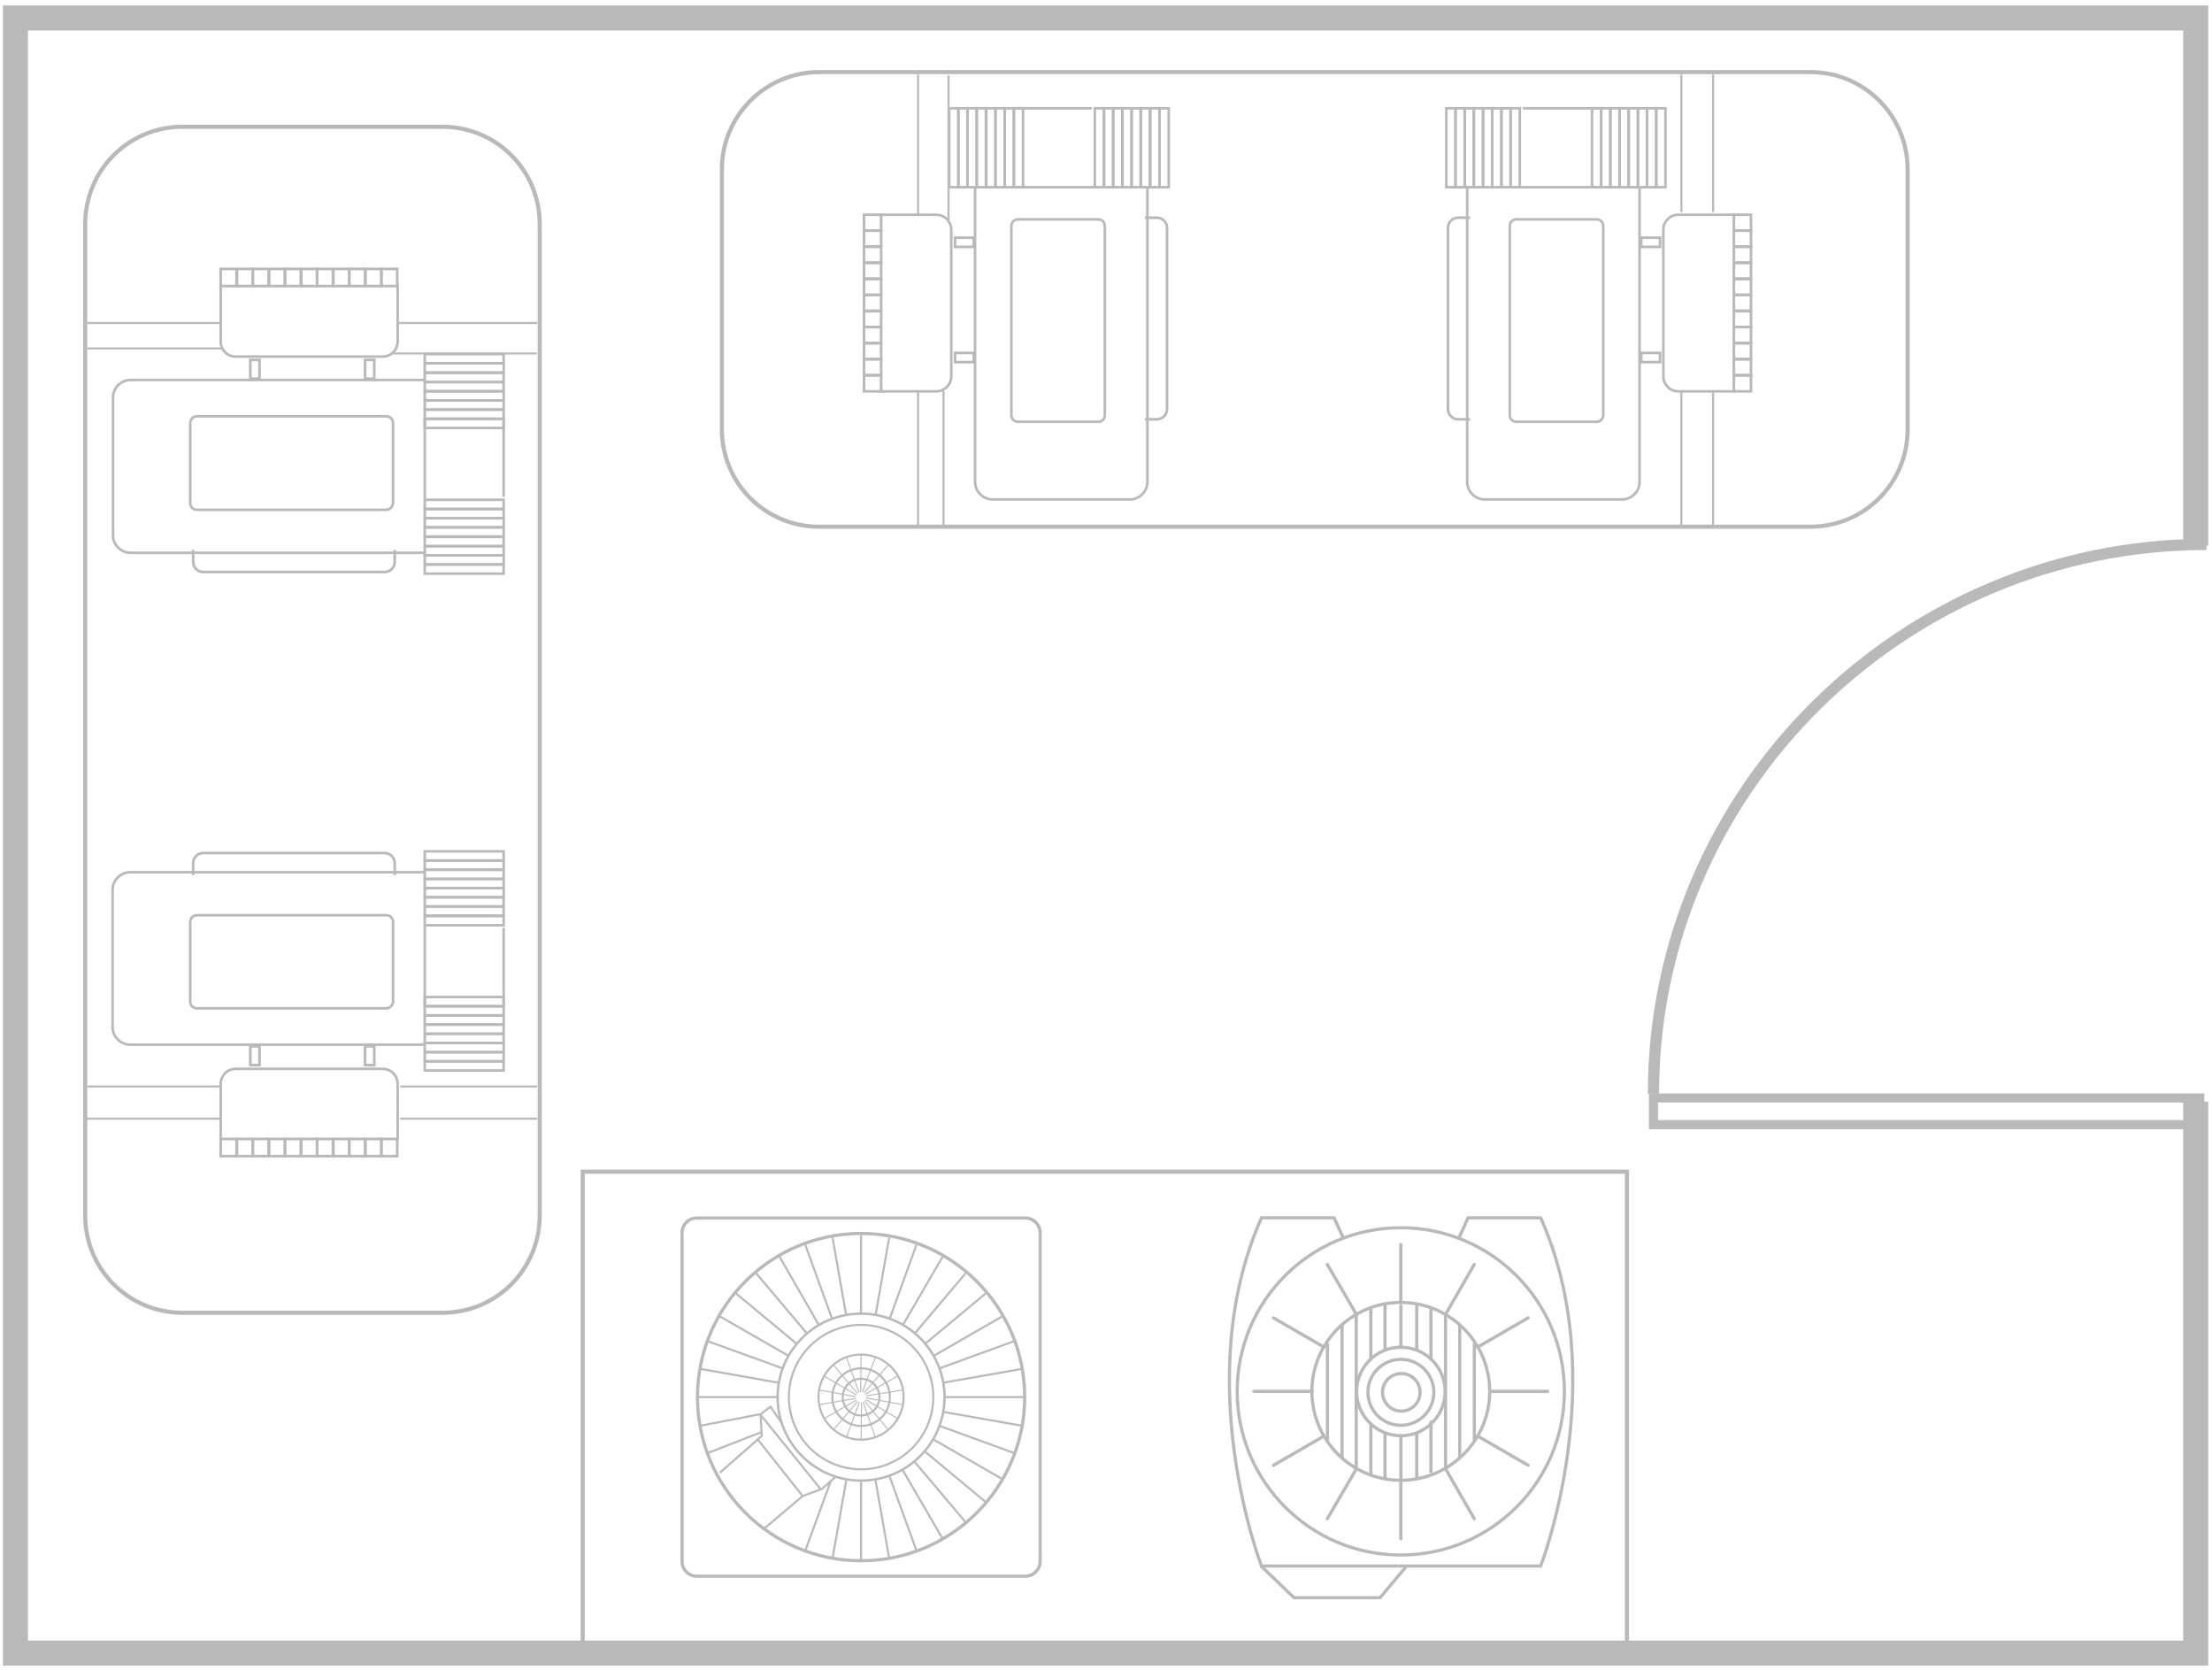 <?xml version="1.0" encoding="utf-8"?>
<!-- Generator: Adobe Illustrator 24.1.0, SVG Export Plug-In . SVG Version: 6.00 Build 0)  -->
<svg version="1.1" id="Layer_1" xmlns="http://www.w3.org/2000/svg" xmlns:xlink="http://www.w3.org/1999/xlink" x="0px" y="0px"
	 viewBox="0 0 530 400" style="enable-background:new 0 0 530 400;" xml:space="preserve">
<style type="text/css">
	.st0{fill:none;stroke:#B9B9B9;stroke-width:6;stroke-miterlimit:10;}
	.st1{fill:none;stroke:#B9B9B9;stroke-width:2.175;stroke-miterlimit:10;}
	.st2{fill:none;stroke:#B9B9B9;stroke-width:2.685;stroke-miterlimit:10;}
	.st3{fill:none;stroke:#B9B9B9;stroke-width:0.611;stroke-miterlimit:10;}
	.st4{fill:none;stroke:#B9B9B9;stroke-width:0.621;stroke-miterlimit:10;}
	.st5{fill:none;stroke:#B9B9B9;stroke-width:0.633;stroke-miterlimit:10;}
	.st6{fill:none;stroke:#B9B9B9;stroke-width:0.989;stroke-miterlimit:10;}
	.st7{fill:none;stroke:#B9B9B9;stroke-width:0.494;stroke-miterlimit:10;}
	.st8{fill:none;stroke:#B9B9B9;stroke-width:0.766;stroke-linecap:round;stroke-miterlimit:10;}
	.st9{fill:none;stroke:#B9B9B9;stroke-width:0.494;stroke-linecap:round;stroke-miterlimit:10;}
	.st10{fill:none;stroke:#B9B9B9;stroke-width:0.573;stroke-linecap:round;stroke-miterlimit:10;}
	.st11{fill:none;stroke:#B9B9B9;stroke-width:0.247;stroke-miterlimit:10;}
</style>
<g id="Group_3824" transform="translate(-652.583 -519.857)">
	<g id="Layer_1_1_" transform="translate(655.583 522.857)">
		<path id="Path_13101" class="st0" d="M523.1,260.9V393H0.7V1.3h522.4v126.4"/>
		<g id="Group_3816" transform="translate(396.971 127.614)">
			<rect id="Rectangle_469" x="-3.8" y="132.4" class="st1" width="130.9" height="6.4"/>
			<path id="Path_13102" class="st2" d="M-3.8,131.4C-3.8,58.7,56.1-0.2,128.7-0.2c0,0-1,0-1,0"/>
		</g>
	</g>
	<g id="Layer_2_1_" transform="translate(672.5 536.029)">
		<g id="Group_3819" transform="translate(154.252)">
			<g id="Group_3817" transform="translate(34.455 8.771)">
				<rect id="Rectangle_470" x="69.2" y="1" class="st3" width="2.2" height="18.9"/>
				<rect id="Rectangle_471" x="67" y="1" class="st3" width="2.2" height="18.9"/>
				<rect id="Rectangle_472" x="64.7" y="1" class="st3" width="2.2" height="18.9"/>
				<rect id="Rectangle_473" x="62.5" y="1" class="st3" width="2.2" height="18.9"/>
				<rect id="Rectangle_474" x="60.3" y="1" class="st3" width="2.2" height="18.9"/>
				<rect id="Rectangle_475" x="58.1" y="1" class="st3" width="2.2" height="18.9"/>
				<rect id="Rectangle_476" x="55.9" y="1" class="st3" width="2.2" height="18.9"/>
				<rect id="Rectangle_477" x="53.7" y="1" class="st3" width="2.2" height="18.9"/>
				<rect id="Rectangle_478" x="34.3" y="1" class="st3" width="2.2" height="18.9"/>
				<rect id="Rectangle_479" x="32.1" y="1" class="st3" width="2.2" height="18.9"/>
				<rect id="Rectangle_480" x="29.9" y="1" class="st3" width="2.2" height="18.9"/>
				<rect id="Rectangle_481" x="27.7" y="1" class="st3" width="2.2" height="18.9"/>
				<rect id="Rectangle_482" x="25.4" y="1" class="st3" width="2.2" height="18.9"/>
				<rect id="Rectangle_483" x="23.2" y="1" class="st3" width="2.2" height="18.9"/>
				<rect id="Rectangle_484" x="21" y="1" class="st3" width="2.2" height="18.9"/>
				<rect id="Rectangle_485" x="18.8" y="1" class="st3" width="2.2" height="18.9"/>
				<line id="Line_332" class="st3" x1="53" y1="1" x2="34.8" y2="1"/>
				<line id="Line_333" class="st4" x1="53.4" y1="19.9" x2="34.5" y2="19.9"/>
				<path id="Path_13103" class="st4" d="M66.3,19.9v70.6c0,2.3-1.9,4.2-4.2,4.2H29.2c-2.3,0-4.2-1.9-4.2-4.2V19.9"/>
				<path id="Rectangle_486" class="st4" d="M56.1,29.2v45.3c0,0.9-0.7,1.6-1.6,1.6H35.3c-0.9,0-1.6-0.7-1.6-1.6V29.2
					c0-0.9,0.7-1.6,1.6-1.6h19.2C55.4,27.6,56.1,28.3,56.1,29.2z"/>
				<path id="Path_13104" class="st4" d="M2,26.5h13.7c2,0,3.6,1.6,3.6,3.6c0,0,0,0,0,0v35.1c0,2-1.6,3.6-3.6,3.6H2"/>
				<rect id="Rectangle_487" x="-1.6" y="26.5" class="st5" width="4.1" height="3.8"/>
				<rect id="Rectangle_488" x="-1.6" y="30.3" class="st5" width="4.1" height="3.8"/>
				<rect id="Rectangle_489" x="-1.6" y="34.2" class="st5" width="4.1" height="3.8"/>
				<rect id="Rectangle_490" x="-1.6" y="38" class="st5" width="4.1" height="3.8"/>
				<rect id="Rectangle_491" x="-1.6" y="41.9" class="st5" width="4.1" height="3.8"/>
				<rect id="Rectangle_492" x="-1.6" y="45.7" class="st5" width="4.1" height="3.8"/>
				<rect id="Rectangle_493" x="-1.6" y="49.6" class="st5" width="4.1" height="3.8"/>
				<rect id="Rectangle_494" x="-1.6" y="53.4" class="st5" width="4.1" height="3.8"/>
				<rect id="Rectangle_495" x="-1.6" y="57.3" class="st5" width="4.1" height="3.8"/>
				<rect id="Rectangle_496" x="-1.6" y="61.1" class="st5" width="4.1" height="3.8"/>
				<rect id="Rectangle_497" x="-1.6" y="65" class="st5" width="4.1" height="3.8"/>
				<rect id="Rectangle_498" x="20.2" y="32" class="st5" width="4.5" height="2.2"/>
				<rect id="Rectangle_499" x="20.2" y="59.6" class="st5" width="4.5" height="2.2"/>
				<path id="Path_13105" class="st5" d="M65.7,27.2h2.9c1.3,0,2.4,1.1,2.4,2.4c0,0,0,0,0,0v43.5c0,1.3-1.1,2.4-2.4,2.4h-2.9"/>
			</g>
			<g id="Group_3818" transform="translate(175.572 8.771)">
				<rect id="Rectangle_500" x="-3.2" y="1" class="st3" width="2.2" height="18.9"/>
				<rect id="Rectangle_501" x="-1" y="1" class="st3" width="2.2" height="18.9"/>
				<rect id="Rectangle_502" x="1.2" y="1" class="st3" width="2.2" height="18.9"/>
				<rect id="Rectangle_503" x="3.4" y="1" class="st3" width="2.2" height="18.9"/>
				<rect id="Rectangle_504" x="5.6" y="1" class="st3" width="2.2" height="18.9"/>
				<rect id="Rectangle_505" x="7.8" y="1" class="st3" width="2.2" height="18.9"/>
				<rect id="Rectangle_506" x="10" y="1" class="st3" width="2.2" height="18.9"/>
				<rect id="Rectangle_507" x="12.2" y="1" class="st3" width="2.2" height="18.9"/>
				<rect id="Rectangle_508" x="31.7" y="1" class="st3" width="2.2" height="18.9"/>
				<rect id="Rectangle_509" x="33.9" y="1" class="st3" width="2.2" height="18.9"/>
				<rect id="Rectangle_510" x="36.1" y="1" class="st3" width="2.2" height="18.9"/>
				<rect id="Rectangle_511" x="38.3" y="1" class="st3" width="2.2" height="18.9"/>
				<rect id="Rectangle_512" x="40.5" y="1" class="st3" width="2.2" height="18.9"/>
				<rect id="Rectangle_513" x="42.7" y="1" class="st3" width="2.2" height="18.9"/>
				<rect id="Rectangle_514" x="44.9" y="1" class="st3" width="2.2" height="18.9"/>
				<rect id="Rectangle_515" x="47.1" y="1" class="st3" width="2.2" height="18.9"/>
				<line id="Line_334" class="st3" x1="15.1" y1="1" x2="33.4" y2="1"/>
				<line id="Line_335" class="st4" x1="14.7" y1="19.9" x2="33.6" y2="19.9"/>
				<path id="Path_13106" class="st4" d="M1.8,19.9v70.6c0,2.3,1.9,4.2,4.2,4.2c0,0,0,0,0,0h32.9c2.3,0,4.2-1.9,4.2-4.2V19.9"/>
				<path id="Rectangle_516" class="st4" d="M34.4,29.2v45.3c0,0.9-0.7,1.6-1.6,1.6H13.6c-0.9,0-1.6-0.7-1.6-1.6V29.2
					c0-0.9,0.7-1.6,1.6-1.6h19.2C33.7,27.6,34.4,28.3,34.4,29.2z"/>
				<path id="Path_13107" class="st4" d="M66.1,26.5H52.4c-2,0-3.6,1.6-3.6,3.6c0,0,0,0,0,0v35.1c0,2,1.6,3.6,3.6,3.6h0h13.7"/>
				<rect id="Rectangle_517" x="65.7" y="26.5" class="st5" width="4.1" height="3.8"/>
				<rect id="Rectangle_518" x="65.7" y="30.3" class="st5" width="4.1" height="3.8"/>
				<rect id="Rectangle_519" x="65.7" y="34.2" class="st5" width="4.1" height="3.8"/>
				<rect id="Rectangle_520" x="65.7" y="38" class="st5" width="4.1" height="3.8"/>
				<rect id="Rectangle_521" x="65.7" y="41.9" class="st5" width="4.1" height="3.8"/>
				<rect id="Rectangle_522" x="65.7" y="45.7" class="st5" width="4.1" height="3.8"/>
				<rect id="Rectangle_523" x="65.7" y="49.6" class="st5" width="4.1" height="3.8"/>
				<rect id="Rectangle_524" x="65.7" y="53.4" class="st5" width="4.1" height="3.8"/>
				<rect id="Rectangle_525" x="65.7" y="57.3" class="st5" width="4.1" height="3.8"/>
				<rect id="Rectangle_526" x="65.7" y="61.1" class="st5" width="4.1" height="3.8"/>
				<rect id="Rectangle_527" x="65.7" y="65" class="st5" width="4.1" height="3.8"/>
				<rect id="Rectangle_528" x="43.5" y="32" class="st5" width="4.5" height="2.2"/>
				<rect id="Rectangle_529" x="43.5" y="59.6" class="st5" width="4.5" height="2.2"/>
				<path id="Path_13108" class="st5" d="M2.5,27.2h-2.9c-1.3,0-2.4,1.1-2.4,2.4c0,0,0,0,0,0v43.5c0,1.3,1.1,2.4,2.4,2.4h2.9"/>
			</g>
			<path id="Rectangle_530" class="st6" d="M22.1,1.1h237.5c12.9,0,23.3,10.4,23.3,23.3v62.3c0,12.9-10.4,23.3-23.3,23.3H22.1
				c-12.9,0-23.3-10.4-23.3-23.3V24.4C-1.2,11.6,9.2,1.1,22.1,1.1z"/>
			<line id="Line_336" class="st7" x1="45.8" y1="1.7" x2="45.8" y2="35.4"/>
			<line id="Line_337" class="st7" x1="45.8" y1="77.5" x2="45.8" y2="109.6"/>
			<line id="Line_338" class="st7" x1="236.3" y1="1.7" x2="236.3" y2="34.6"/>
			<line id="Line_339" class="st7" x1="236.3" y1="77.5" x2="236.3" y2="109.6"/>
			<line id="Line_340" class="st7" x1="228.7" y1="1.7" x2="228.7" y2="34.6"/>
			<line id="Line_341" class="st7" x1="228.7" y1="77.5" x2="228.7" y2="109.6"/>
			<line id="Line_342" class="st7" x1="53.1" y1="1.9" x2="53.1" y2="36.4"/>
			<line id="Line_343" class="st7" x1="51.9" y1="77.5" x2="51.9" y2="109.6"/>
		</g>
		<g id="Group_3822" transform="translate(0 13.196)">
			<g id="Group_3820" transform="translate(6.66 34.455)">
				<rect id="Rectangle_531" x="75.2" y="71.4" class="st3" width="18.9" height="2.2"/>
				<rect id="Rectangle_532" x="75.2" y="69.2" class="st3" width="18.9" height="2.2"/>
				<rect id="Rectangle_533" x="75.2" y="67" class="st3" width="18.9" height="2.2"/>
				<rect id="Rectangle_534" x="75.2" y="64.8" class="st3" width="18.9" height="2.2"/>
				<rect id="Rectangle_535" x="75.2" y="62.5" class="st3" width="18.9" height="2.2"/>
				<rect id="Rectangle_536" x="75.2" y="60.3" class="st3" width="18.9" height="2.2"/>
				<rect id="Rectangle_537" x="75.2" y="58.1" class="st3" width="18.9" height="2.2"/>
				<rect id="Rectangle_538" x="75.2" y="55.9" class="st3" width="18.9" height="2.2"/>
				<rect id="Rectangle_539" x="75.2" y="36.5" class="st3" width="18.9" height="2.2"/>
				<rect id="Rectangle_540" x="75.2" y="34.3" class="st3" width="18.9" height="2.2"/>
				<rect id="Rectangle_541" x="75.2" y="32.1" class="st3" width="18.9" height="2.2"/>
				<rect id="Rectangle_542" x="75.2" y="29.9" class="st3" width="18.9" height="2.2"/>
				<rect id="Rectangle_543" x="75.2" y="27.7" class="st3" width="18.9" height="2.2"/>
				<rect id="Rectangle_544" x="75.2" y="25.5" class="st3" width="18.9" height="2.2"/>
				<rect id="Rectangle_545" x="75.2" y="23.2" class="st3" width="18.9" height="2.2"/>
				<rect id="Rectangle_546" x="75.2" y="21" class="st3" width="18.9" height="2.2"/>
				<line id="Line_344" class="st3" x1="94.1" y1="55.2" x2="94.1" y2="37"/>
				<line id="Line_345" class="st4" x1="75.2" y1="55.6" x2="75.2" y2="36.8"/>
				<path id="Path_13109" class="st4" d="M75.2,68.6H4.7c-2.3,0-4.2-1.9-4.2-4.2V31.4c0-2.3,1.9-4.2,4.2-4.2h70.6"/>
				<path id="Rectangle_547" class="st4" d="M66,58.3H20.6c-0.9,0-1.6-0.7-1.6-1.6V37.5c0-0.9,0.7-1.6,1.6-1.6H66
					c0.9,0,1.6,0.7,1.6,1.6v19.2C67.5,57.6,66.8,58.3,66,58.3z"/>
				<path id="Path_13110" class="st4" d="M68.7,4.3v13.7c0,2-1.6,3.6-3.6,3.6c0,0,0,0,0,0H29.9c-2,0-3.6-1.6-3.6-3.6V4.3"/>
				<rect id="Rectangle_548" x="64.8" y="0.6" class="st5" width="3.8" height="4.1"/>
				<rect id="Rectangle_549" x="61" y="0.6" class="st5" width="3.8" height="4.1"/>
				<rect id="Rectangle_550" x="57.1" y="0.6" class="st5" width="3.8" height="4.1"/>
				<rect id="Rectangle_551" x="53.3" y="0.6" class="st5" width="3.8" height="4.1"/>
				<rect id="Rectangle_552" x="49.4" y="0.6" class="st5" width="3.8" height="4.1"/>
				<rect id="Rectangle_553" x="45.6" y="0.6" class="st5" width="3.8" height="4.1"/>
				<rect id="Rectangle_554" x="41.7" y="0.6" class="st5" width="3.8" height="4.1"/>
				<rect id="Rectangle_555" x="37.9" y="0.6" class="st5" width="3.8" height="4.1"/>
				<rect id="Rectangle_556" x="34" y="0.6" class="st5" width="3.8" height="4.1"/>
				<rect id="Rectangle_557" x="30.2" y="0.6" class="st5" width="3.8" height="4.1"/>
				<rect id="Rectangle_558" x="26.3" y="0.6" class="st5" width="3.8" height="4.1"/>
				<rect id="Rectangle_559" x="60.9" y="22.4" class="st5" width="2.2" height="4.5"/>
				<rect id="Rectangle_560" x="33.4" y="22.4" class="st5" width="2.2" height="4.5"/>
				<path id="Path_13111" class="st5" d="M68,67.9v2.9c0,1.3-1.1,2.4-2.4,2.4H22.1c-1.3,0-2.4-1.1-2.4-2.4v0v-2.9"/>
			</g>
			<g id="Group_3821" transform="translate(6.66 175.572)">
				<rect id="Rectangle_561" x="75.2" y="-1" class="st3" width="18.9" height="2.2"/>
				<rect id="Rectangle_562" x="75.2" y="1.2" class="st3" width="18.9" height="2.2"/>
				<rect id="Rectangle_563" x="75.2" y="3.4" class="st3" width="18.9" height="2.2"/>
				<rect id="Rectangle_564" x="75.2" y="5.6" class="st3" width="18.9" height="2.2"/>
				<rect id="Rectangle_565" x="75.2" y="7.8" class="st3" width="18.9" height="2.2"/>
				<rect id="Rectangle_566" x="75.2" y="10" class="st3" width="18.9" height="2.2"/>
				<rect id="Rectangle_567" x="75.2" y="12.2" class="st3" width="18.9" height="2.2"/>
				<rect id="Rectangle_568" x="75.2" y="14.5" class="st3" width="18.9" height="2.2"/>
				<rect id="Rectangle_569" x="75.2" y="33.9" class="st3" width="18.9" height="2.2"/>
				<rect id="Rectangle_570" x="75.2" y="36.1" class="st3" width="18.9" height="2.2"/>
				<rect id="Rectangle_571" x="75.2" y="38.3" class="st3" width="18.9" height="2.2"/>
				<rect id="Rectangle_572" x="75.2" y="40.5" class="st3" width="18.9" height="2.2"/>
				<rect id="Rectangle_573" x="75.2" y="42.7" class="st3" width="18.9" height="2.2"/>
				<rect id="Rectangle_574" x="75.2" y="44.9" class="st3" width="18.9" height="2.2"/>
				<rect id="Rectangle_575" x="75.2" y="47.1" class="st3" width="18.9" height="2.2"/>
				<rect id="Rectangle_576" x="75.2" y="49.3" class="st3" width="18.9" height="2.2"/>
				<line id="Line_346" class="st3" x1="94.1" y1="17.3" x2="94.1" y2="35.6"/>
				<line id="Line_347" class="st4" x1="75.2" y1="17" x2="75.2" y2="35.8"/>
				<path id="Path_13112" class="st4" d="M75.2,4H4.7C2.3,4,0.4,5.9,0.4,8.2v32.9c0,2.3,1.9,4.2,4.2,4.2c0,0,0,0,0,0h70.6"/>
				<path id="Rectangle_577" class="st4" d="M66,36.6H20.6c-0.9,0-1.6-0.7-1.6-1.6V15.9c0-0.9,0.7-1.6,1.6-1.6H66
					c0.9,0,1.6,0.7,1.6,1.6v19.2C67.5,35.9,66.8,36.6,66,36.6z"/>
				<path id="Path_13113" class="st4" d="M68.7,68.3V54.7c0-2-1.6-3.6-3.6-3.6H29.9c-2,0-3.6,1.6-3.6,3.6v13.7"/>
				<rect id="Rectangle_578" x="64.8" y="67.9" class="st5" width="3.8" height="4.1"/>
				<rect id="Rectangle_579" x="61" y="67.9" class="st5" width="3.8" height="4.1"/>
				<rect id="Rectangle_580" x="57.1" y="67.9" class="st5" width="3.8" height="4.1"/>
				<rect id="Rectangle_581" x="53.3" y="67.9" class="st5" width="3.8" height="4.1"/>
				<rect id="Rectangle_582" x="49.4" y="67.9" class="st5" width="3.8" height="4.1"/>
				<rect id="Rectangle_583" x="45.6" y="67.9" class="st5" width="3.8" height="4.1"/>
				<rect id="Rectangle_584" x="41.7" y="67.9" class="st5" width="3.8" height="4.1"/>
				<rect id="Rectangle_585" x="37.9" y="67.9" class="st5" width="3.8" height="4.1"/>
				<rect id="Rectangle_586" x="34" y="67.9" class="st5" width="3.8" height="4.1"/>
				<rect id="Rectangle_587" x="30.2" y="67.9" class="st5" width="3.8" height="4.1"/>
				<rect id="Rectangle_588" x="26.3" y="67.9" class="st5" width="3.8" height="4.1"/>
				<rect id="Rectangle_589" x="60.9" y="45.7" class="st5" width="2.2" height="4.5"/>
				<rect id="Rectangle_590" x="33.4" y="45.7" class="st5" width="2.2" height="4.5"/>
				<path id="Path_13114" class="st5" d="M68,4.7V1.8c0-1.3-1.1-2.4-2.4-2.4H22.1c-1.3,0-2.4,1.1-2.4,2.4v0v2.9"/>
			</g>
			<path id="Rectangle_591" class="st6" d="M109.4,24.3v237.5c0,12.9-10.4,23.3-23.3,23.3H23.8c-12.9,0-23.3-10.4-23.3-23.3V24.3
				C0.5,11.4,10.9,1,23.8,1h62.3C99,1,109.4,11.4,109.4,24.3z"/>
			<line id="Line_348" class="st7" x1="108.8" y1="48" x2="75.1" y2="48"/>
			<line id="Line_349" class="st7" x1="33.1" y1="48" x2="1" y2="48"/>
			<line id="Line_350" class="st7" x1="108.8" y1="238.6" x2="76" y2="238.6"/>
			<line id="Line_351" class="st7" x1="33.1" y1="238.6" x2="1" y2="238.6"/>
			<line id="Line_352" class="st7" x1="108.8" y1="230.9" x2="76" y2="230.9"/>
			<line id="Line_353" class="st7" x1="33.1" y1="230.9" x2="1" y2="230.9"/>
			<line id="Line_354" class="st7" x1="108.7" y1="55.3" x2="74.2" y2="55.3"/>
			<line id="Line_355" class="st7" x1="33.1" y1="54.1" x2="1" y2="54.1"/>
		</g>
		<rect id="Rectangle_592" x="119.7" y="264.5" class="st6" width="250.2" height="115.3"/>
		<g id="Group_3823" transform="translate(277.337 277.655)">
			<g id="Group_3541" transform="translate(1.879 2.373)">
				<circle id="Ellipse_53" class="st8" cx="36.5" cy="37.1" r="21.3"/>
				<circle id="Ellipse_54" class="st8" cx="36.5" cy="37.1" r="39.2"/>
				<line id="Line_171" class="st8" x1="1.3" y1="37.1" x2="15.3" y2="37.1"/>
				<line id="Line_172" class="st8" x1="6" y1="54.8" x2="18.1" y2="47.8"/>
				<line id="Line_173" class="st8" x1="18.9" y1="67.6" x2="25.9" y2="55.6"/>
				<line id="Line_174" class="st8" x1="36.5" y1="72.4" x2="36.5" y2="58.4"/>
				<line id="Line_175" class="st8" x1="54.1" y1="67.6" x2="47.2" y2="55.6"/>
				<line id="Line_176" class="st8" x1="67" y1="54.8" x2="54.9" y2="47.8"/>
				<line id="Line_177" class="st8" x1="71.7" y1="37.1" x2="57.8" y2="37.1"/>
				<line id="Line_178" class="st8" x1="67" y1="19.5" x2="54.9" y2="26.5"/>
				<line id="Line_179" class="st8" x1="54.1" y1="6.7" x2="47.2" y2="18.7"/>
				<line id="Line_180" class="st8" x1="36.5" y1="15.9" x2="36.5" y2="1.9"/>
				<line id="Line_181" class="st8" x1="18.9" y1="6.7" x2="25.9" y2="18.7"/>
				<line id="Line_182" class="st8" x1="6" y1="19.5" x2="18.1" y2="26.5"/>
			</g>
			<line id="Line_183" class="st8" x1="38.4" y1="60.4" x2="38.4" y2="50.6"/>
			<line id="Line_184" class="st8" x1="20.8" y1="51" x2="20.8" y2="28.1"/>
			<line id="Line_185" class="st8" x1="24.3" y1="55.3" x2="24.3" y2="23.8"/>
			<line id="Line_186" class="st8" x1="27.7" y1="57.9" x2="27.7" y2="21.1"/>
			<line id="Line_187" class="st8" x1="34.6" y1="60.3" x2="34.6" y2="49.8"/>
			<line id="Line_188" class="st8" x1="31.2" y1="59.5" x2="31.2" y2="47.6"/>
			<line id="Line_189" class="st8" x1="38.4" y1="19" x2="38.4" y2="28.8"/>
			<line id="Line_190" class="st8" x1="34.6" y1="19" x2="34.6" y2="29.5"/>
			<line id="Line_191" class="st8" x1="31.2" y1="19.8" x2="31.2" y2="31.8"/>
			<line id="Line_192" class="st8" x1="56" y1="51" x2="56" y2="28.1"/>
			<line id="Line_193" class="st8" x1="52.5" y1="55.3" x2="52.5" y2="23.8"/>
			<line id="Line_194" class="st8" x1="49.1" y1="57.9" x2="49.1" y2="21.1"/>
			<line id="Line_195" class="st8" x1="42.2" y1="60.3" x2="42.2" y2="49.8"/>
			<line id="Line_196" class="st8" x1="42.2" y1="19" x2="42.2" y2="29.5"/>
			<line id="Line_197" class="st8" x1="45.6" y1="19.8" x2="45.6" y2="31.8"/>
			<line id="Line_198" class="st8" x1="45.6" y1="46.8" x2="45.6" y2="58.7"/>
			<circle id="Ellipse_55" class="st8" cx="38.4" cy="39.5" r="10.6"/>
			<path id="Path_12794" class="st8" d="M24.4,2.3l-2-4.4H5c-17.3,38.8,0,83.4,0,83.4h66.9c0,0,17.3-44.6,0-83.4H54.5l-2,4.4"/>
			<circle id="Ellipse_56" class="st8" cx="38.4" cy="39.7" r="7.9"/>
			<circle id="Ellipse_57" class="st8" cx="38.5" cy="39.7" r="4.5"/>
			<path id="Path_12795" class="st8" d="M39.7,81.4l-6.3,7.5H12.8L5,81.4"/>
		</g>
		<path id="Rectangle_593" class="st8" d="M147,275.6h78.8c1.9,0,3.5,1.6,3.5,3.5v78.8c0,1.9-1.6,3.5-3.5,3.5H147
			c-1.9,0-3.5-1.6-3.5-3.5v-78.8C143.5,277.2,145.1,275.6,147,275.6z"/>
		<circle id="Ellipse_103" class="st8" cx="186.4" cy="318.5" r="39.2"/>
		<circle id="Ellipse_104" class="st9" cx="186.4" cy="318.5" r="17.3"/>
		<circle id="Ellipse_105" class="st10" cx="186.4" cy="318.5" r="20"/>
		<line id="Line_356" class="st9" x1="186.4" y1="279.9" x2="186.4" y2="298.4"/>
		<line id="Line_357" class="st9" x1="179.6" y1="280.5" x2="182.8" y2="298.7"/>
		<line id="Line_358" class="st9" x1="173.1" y1="282.2" x2="179.4" y2="299.6"/>
		<line id="Line_359" class="st9" x1="167" y1="285.1" x2="176.2" y2="301.1"/>
		<line id="Line_360" class="st9" x1="161.4" y1="289" x2="173.3" y2="303.1"/>
		<line id="Line_361" class="st9" x1="156.6" y1="293.8" x2="170.8" y2="305.6"/>
		<line id="Line_362" class="st9" x1="152.8" y1="299.3" x2="168.8" y2="308.5"/>
		<line id="Line_363" class="st9" x1="149.9" y1="305.2" x2="167.3" y2="311.5"/>
		<line id="Line_364" class="st9" x1="148.2" y1="311.8" x2="166.3" y2="315"/>
		<line id="Line_365" class="st9" x1="147.6" y1="318.5" x2="166" y2="318.5"/>
		<line id="Line_366" class="st9" x1="148.2" y1="325.3" x2="162.2" y2="322.6"/>
		<line id="Line_367" class="st9" x1="149.9" y1="331.8" x2="162.5" y2="326.9"/>
		<line id="Line_368" class="st9" x1="173.1" y1="355.1" x2="179" y2="339"/>
		<line id="Line_369" class="st9" x1="179.6" y1="356.9" x2="182.8" y2="338.7"/>
		<line id="Line_370" class="st9" x1="186.4" y1="357.4" x2="186.4" y2="339"/>
		<line id="Line_371" class="st9" x1="193.1" y1="356.9" x2="189.9" y2="338.7"/>
		<line id="Line_372" class="st9" x1="199.6" y1="355.1" x2="193.3" y2="337.7"/>
		<line id="Line_373" class="st9" x1="205.8" y1="352.2" x2="196.5" y2="336.2"/>
		<line id="Line_374" class="st9" x1="211.3" y1="348.3" x2="199.4" y2="334.2"/>
		<line id="Line_375" class="st9" x1="216.1" y1="343.5" x2="201.9" y2="331.7"/>
		<line id="Line_376" class="st9" x1="220" y1="338" x2="204" y2="328.8"/>
		<line id="Line_377" class="st9" x1="222.8" y1="331.8" x2="205.5" y2="325.5"/>
		<line id="Line_378" class="st9" x1="224.6" y1="325.3" x2="206.4" y2="322.1"/>
		<line id="Line_379" class="st9" x1="225.2" y1="318.5" x2="206.7" y2="318.5"/>
		<line id="Line_380" class="st9" x1="224.6" y1="311.8" x2="206.4" y2="315"/>
		<line id="Line_381" class="st9" x1="222.8" y1="305.2" x2="205.5" y2="311.5"/>
		<line id="Line_382" class="st9" x1="220" y1="299.3" x2="204" y2="308.5"/>
		<line id="Line_383" class="st9" x1="216.1" y1="293.8" x2="201.9" y2="305.6"/>
		<line id="Line_384" class="st9" x1="211.3" y1="289" x2="199.4" y2="303.1"/>
		<line id="Line_385" class="st9" x1="205.8" y1="285.1" x2="196.5" y2="301.1"/>
		<line id="Line_386" class="st9" x1="199.6" y1="282.2" x2="193.3" y2="299.6"/>
		<line id="Line_387" class="st9" x1="193.1" y1="280.5" x2="189.9" y2="298.7"/>
		<path id="Path_13115" class="st9" d="M152.7,336.5l9.9-8.7l-0.3-5.2l2.4-1.8l2.4,3.5"/>
		<path id="Path_13116" class="st9" d="M163.3,349.9l9.1-7.7l4.6-1.7l3.2-2.8"/>
		<line id="Line_388" class="st9" x1="162.2" y1="322.6" x2="176.6" y2="340.4"/>
		<line id="Line_389" class="st9" x1="172.4" y1="342.2" x2="161.6" y2="328.6"/>
		<circle id="Ellipse_106" class="st9" cx="186.4" cy="318.5" r="10.2"/>
		<circle id="Ellipse_107" class="st9" cx="186.4" cy="318.5" r="6.9"/>
		<circle id="Ellipse_108" class="st9" cx="186.4" cy="318.5" r="4.4"/>
		<line id="Line_390" class="st11" x1="186.4" y1="308.4" x2="186.3" y2="317.3"/>
		<line id="Line_391" class="st11" x1="182.9" y1="309" x2="185.9" y2="317.4"/>
		<line id="Line_392" class="st11" x1="179.8" y1="310.8" x2="185.5" y2="317.6"/>
		<line id="Line_393" class="st11" x1="177.6" y1="313.5" x2="185.3" y2="318"/>
		<line id="Line_394" class="st11" x1="176.4" y1="316.8" x2="185.1" y2="318.4"/>
		<line id="Line_395" class="st11" x1="176.4" y1="320.3" x2="185.2" y2="318.8"/>
		<line id="Line_396" class="st11" x1="177.6" y1="323.6" x2="185.3" y2="319.2"/>
		<line id="Line_397" class="st11" x1="179.8" y1="326.3" x2="185.6" y2="319.5"/>
		<line id="Line_398" class="st11" x1="182.9" y1="328.1" x2="186" y2="319.7"/>
		<line id="Line_399" class="st11" x1="186.4" y1="328.7" x2="186.5" y2="319.8"/>
		<line id="Line_400" class="st11" x1="189.8" y1="328.1" x2="186.9" y2="319.7"/>
		<line id="Line_401" class="st11" x1="192.9" y1="326.3" x2="187.2" y2="319.4"/>
		<line id="Line_402" class="st11" x1="195.1" y1="323.6" x2="187.5" y2="319.1"/>
		<line id="Line_403" class="st11" x1="196.3" y1="320.3" x2="187.6" y2="318.7"/>
		<line id="Line_404" class="st11" x1="196.3" y1="316.8" x2="187.6" y2="318.2"/>
		<line id="Line_405" class="st11" x1="195.1" y1="313.5" x2="187.4" y2="317.8"/>
		<line id="Line_406" class="st11" x1="192.9" y1="310.8" x2="187.1" y2="317.5"/>
		<line id="Line_407" class="st11" x1="189.8" y1="309" x2="186.7" y2="317.3"/>
	</g>
</g>
</svg>
